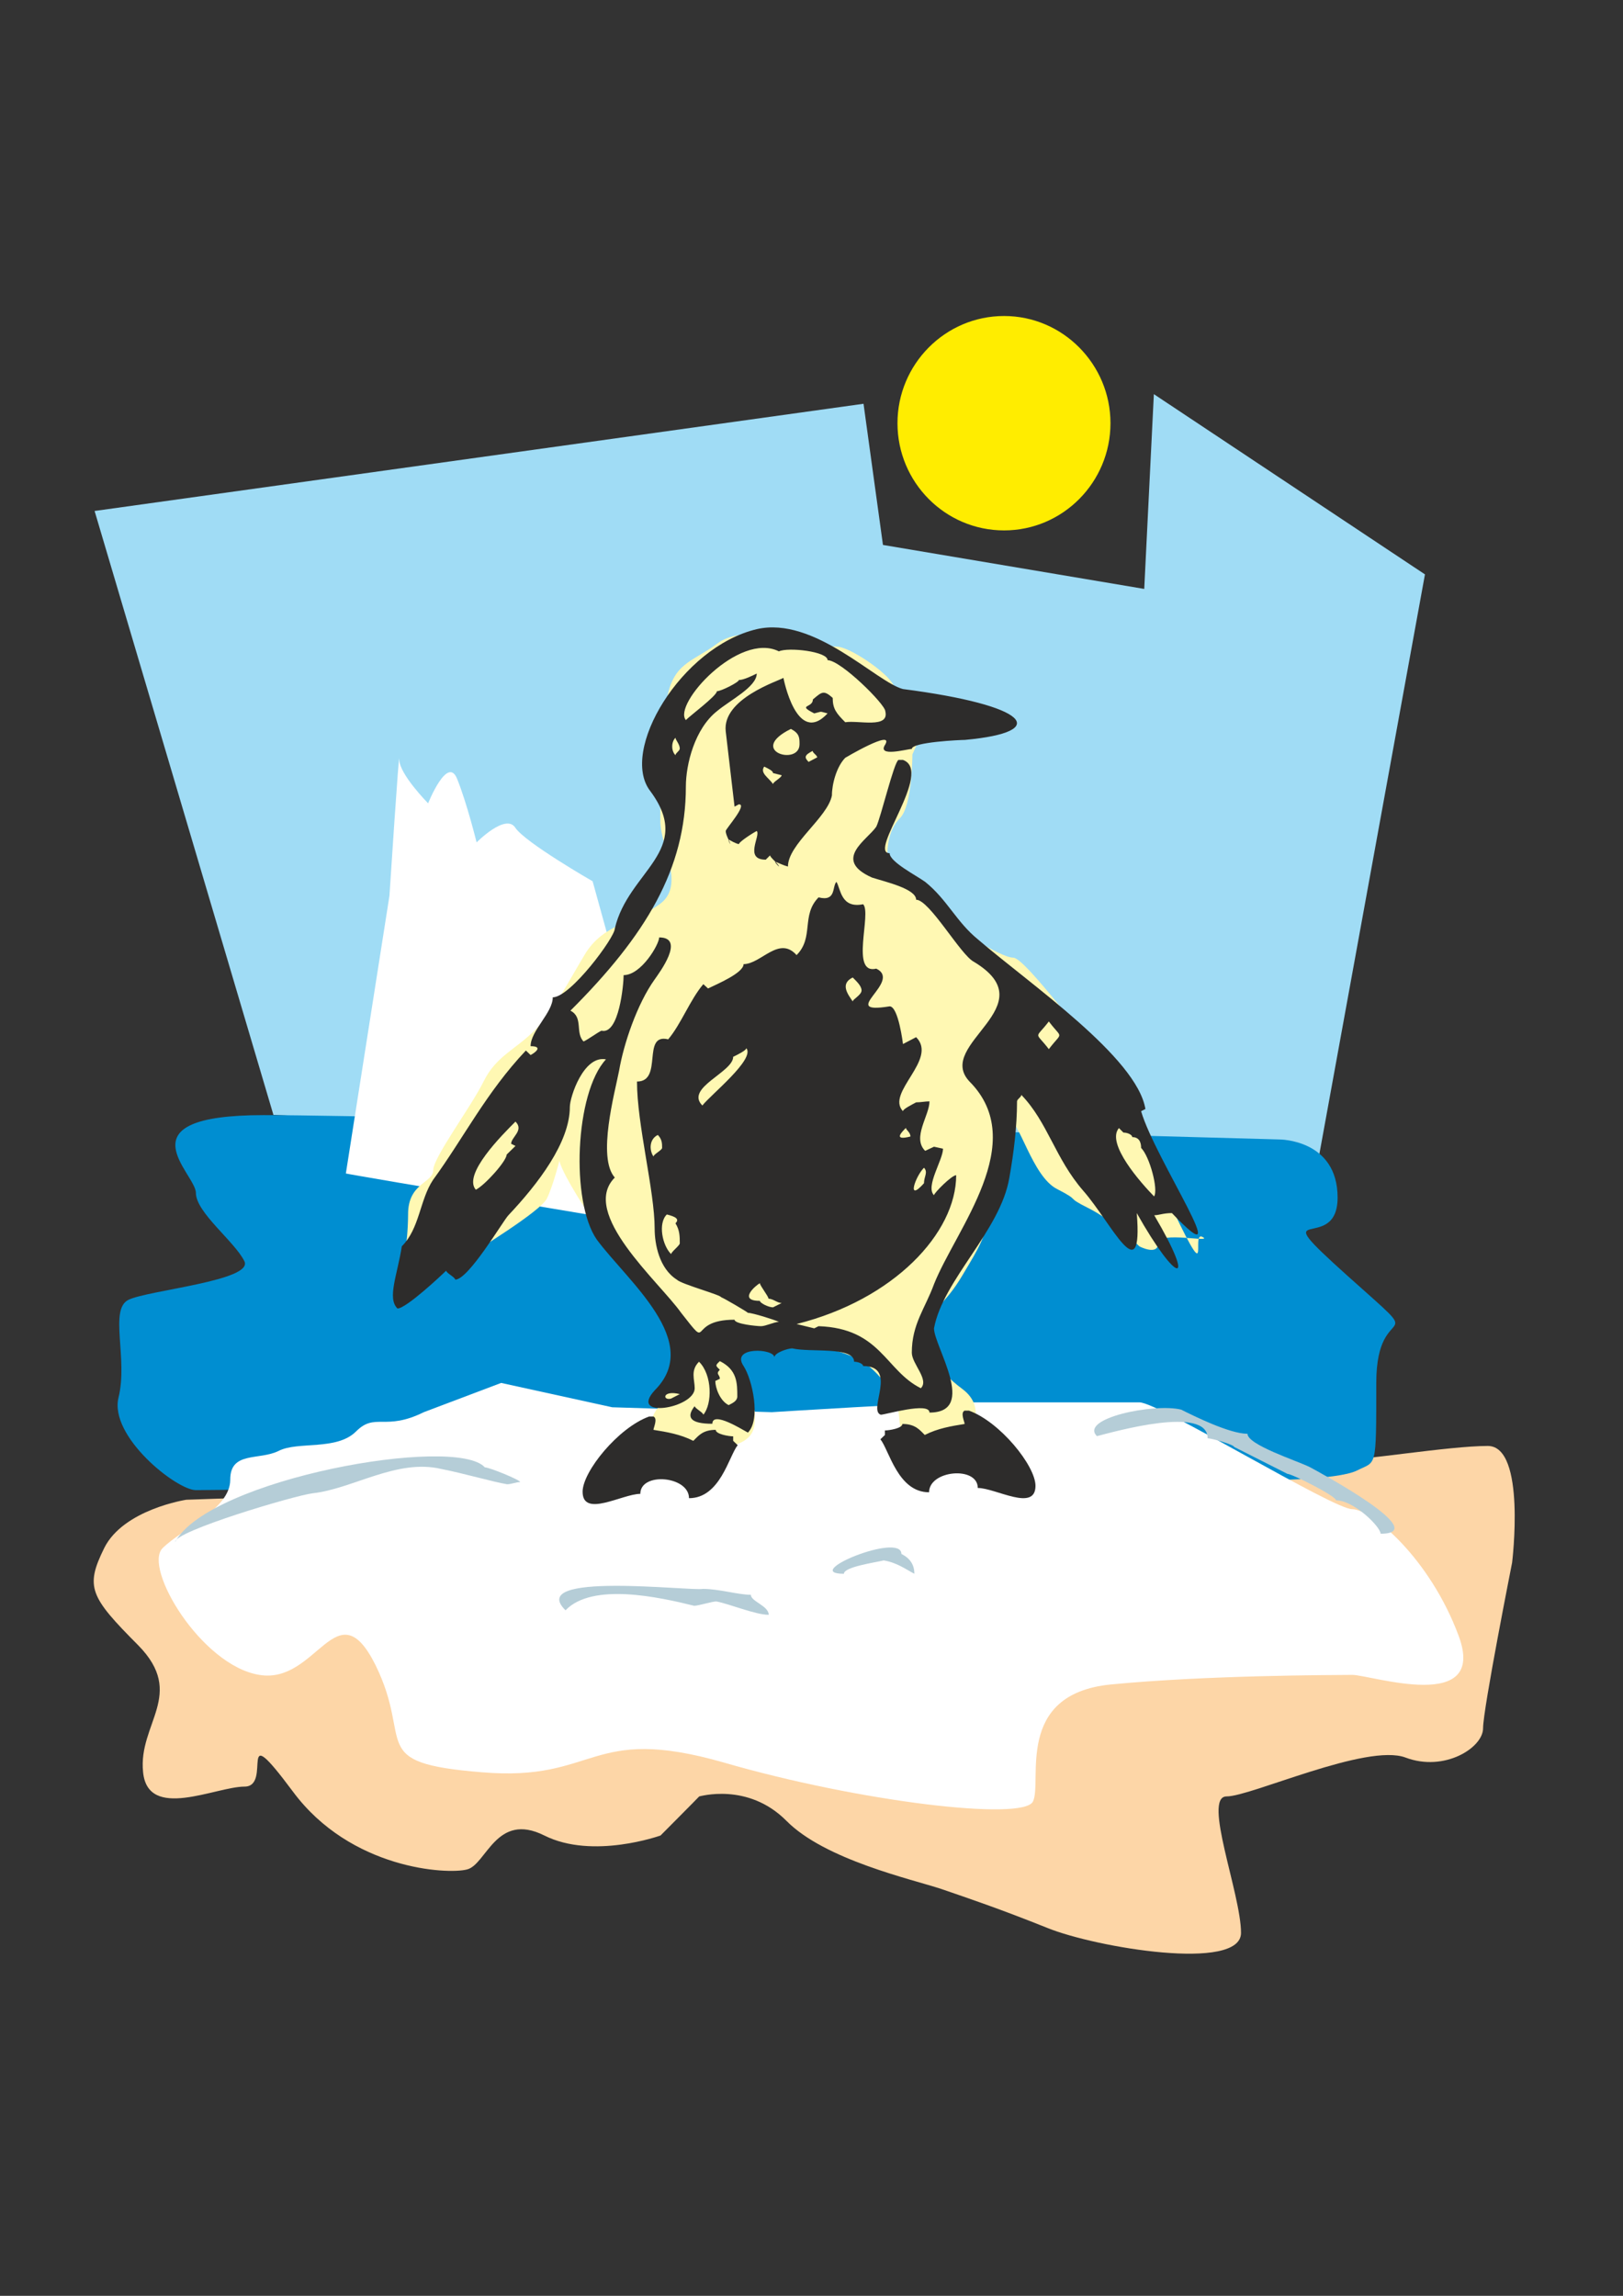 <?xml version="1.0" encoding="utf-8"?>
<!-- Created by UniConvertor 2.0rc4 (https://sk1project.net/) -->
<svg xmlns="http://www.w3.org/2000/svg" height="841.89pt" viewBox="0 0 595.276 841.89" width="595.276pt" version="1.1" xmlns:xlink="http://www.w3.org/1999/xlink" id="227dad00-f611-11ea-9a38-dcc15c148e23">

<rect x="0" y="0" width="595.276" height="841.89" fill="#333333" stroke="none"/>

<g>
	<path style="fill:#a0dcf5;" d="M 100.286,408.849 L 34.694,187.377 316.718,148.065 323.846,199.833 419.678,215.961 423.206,144.537 522.638,210.633 483.614,424.833 100.286,408.849 Z" />
	<path style="fill:#fdd6a7;" d="M 68.318,549.969 C 68.318,549.969 45.278,553.497 38.222,567.681 31.166,582.009 32.966,585.537 50.75,603.393 68.318,621.321 50.606,632.049 52.478,649.833 54.206,667.761 78.974,655.233 89.63,655.161 100.286,655.233 86.174,628.449 107.414,656.961 128.654,685.617 164.15,687.417 171.278,685.545 178.406,683.817 181.934,664.233 199.646,673.089 217.43,682.017 242.27,673.089 242.27,673.089 242.27,673.089 256.454,658.833 256.454,658.761 256.454,658.833 274.238,653.433 288.422,667.689 302.534,682.017 334.502,689.145 345.158,692.673 355.814,696.345 366.398,699.873 384.182,707.001 401.966,714.201 455.174,723.129 455.174,708.801 455.174,694.545 440.99,658.833 449.846,658.761 458.702,658.833 501.254,639.177 515.51,644.505 529.766,649.905 543.95,640.905 543.95,633.777 543.95,626.721 554.606,573.081 554.606,573.009 554.606,573.081 559.862,530.241 545.678,530.241 531.494,530.241 499.598,535.641 488.942,535.641 478.286,535.641 68.318,549.969 68.318,549.969 L 68.318,549.969 Z" />
	<path style="fill:#008ed1;" d="M 71.846,546.441 C 64.79,546.441 39.95,526.785 43.478,512.457 47.006,498.201 39.95,480.273 47.078,476.673 54.134,473.145 93.158,469.617 89.63,462.489 86.102,455.289 71.846,444.633 71.846,437.433 71.846,430.305 43.55,408.921 96.686,408.921 149.966,408.921 469.286,417.849 469.286,417.849 469.286,417.849 490.598,417.777 490.598,439.161 490.598,460.689 462.302,439.161 494.198,467.817 526.094,496.401 504.782,474.945 504.782,507.129 504.782,539.241 504.854,535.641 497.726,539.241 490.598,542.841 462.23,542.841 462.23,542.841 L 71.846,546.441 Z" />
	<path style="fill:#ffffff;" d="M 126.854,430.305 L 142.838,328.497 C 142.838,328.497 146.438,273.129 146.438,278.529 146.438,283.857 157.022,294.585 157.022,294.585 157.022,294.585 164.15,276.729 167.678,285.657 171.278,294.585 174.806,308.913 174.806,308.913 174.806,308.913 185.462,298.113 188.99,303.513 192.518,308.913 217.358,323.169 217.358,323.169 L 252.854,451.617 C 252.854,451.617 125.198,430.305 126.854,430.305 L 126.854,430.305 Z" />
	<path style="fill:#ffffff;" d="M 224.558,516.057 L 183.806,507.129 155.438,517.857 C 141.182,524.913 137.654,517.857 130.598,524.913 123.47,532.041 109.286,528.441 102.23,532.041 95.03,535.641 84.374,532.041 84.446,542.697 84.374,553.497 66.662,560.625 59.606,567.753 52.478,574.953 73.79,610.737 95.102,614.193 116.342,617.793 123.47,582.081 137.726,610.593 151.838,639.249 134.054,646.449 176.75,649.905 219.302,653.505 215.774,632.121 265.382,646.305 314.99,660.705 375.326,667.905 378.854,660.633 382.454,653.505 371.798,621.321 407.294,617.721 442.79,614.265 488.87,614.265 495.998,614.193 503.126,614.265 545.606,628.593 535.022,599.937 524.438,571.353 503.054,553.497 495.998,553.425 488.942,553.497 425.078,514.257 417.95,514.257 410.822,514.257 385.982,514.257 378.854,514.257 371.798,514.257 368.198,514.257 354.014,514.257 339.83,514.257 283.094,517.857 283.094,517.857 L 224.558,516.057 Z" />
	<path style="fill:#fff8b3;" d="M 339.254,266.217 C 339.254,266.217 329.894,255.849 327.662,251.169 325.358,246.489 311.462,237.129 306.926,237.129 302.246,237.129 297.638,234.825 293.174,234.825 288.422,234.825 272.222,229.065 263.006,236.049 253.718,242.961 246.806,242.961 244.502,256.929 242.198,270.897 242.198,291.777 242.198,301.065 242.198,310.497 251.414,324.393 242.198,331.377 232.91,338.433 221.39,338.505 214.478,350.025 207.494,361.689 202.886,371.049 195.974,377.961 188.99,384.945 181.934,387.321 177.398,396.537 172.79,405.897 158.822,424.545 158.894,429.153 158.822,433.833 149.606,433.761 149.678,445.353 149.606,457.089 147.302,466.449 147.374,466.377 147.302,466.449 161.126,467.601 168.182,462.849 175.022,458.313 198.206,444.273 200.582,439.521 202.814,434.985 205.19,425.625 205.19,425.625 205.19,425.625 205.118,429.153 219.086,450.033 232.91,471.057 242.198,478.113 242.198,478.041 242.198,478.113 249.11,503.673 249.182,503.601 249.11,503.673 246.806,510.657 242.198,515.265 237.518,519.945 237.59,526.929 242.198,529.233 246.806,531.609 258.398,532.761 267.686,530.385 276.902,528.153 276.902,523.473 276.902,518.721 276.902,514.113 269.918,495.537 269.99,495.465 269.918,495.537 281.51,489.705 297.638,493.161 313.838,496.689 318.446,499.065 325.43,508.281 332.342,517.641 327.734,522.321 332.342,526.929 336.95,531.609 355.454,535.137 355.454,530.385 355.454,525.777 362.294,516.417 353.078,509.433 343.79,502.521 339.254,495.537 341.486,486.177 343.79,476.889 346.094,479.265 353.078,467.529 359.99,455.937 360.062,455.937 364.67,441.897 369.278,428.001 369.278,425.697 369.278,418.713 369.278,411.729 364.598,408.345 369.278,409.425 373.958,410.577 378.494,431.457 387.782,436.065 396.998,440.817 390.158,438.513 399.374,443.121 408.662,447.801 417.878,457.089 417.878,457.017 417.878,457.089 424.79,460.617 424.79,455.865 424.79,451.257 445.598,456.009 440.99,453.561 436.382,451.257 445.67,476.889 427.166,437.289 408.662,397.833 408.59,388.401 403.982,386.097 399.374,383.865 376.19,351.177 371.582,351.177 366.974,351.177 348.542,339.585 346.166,334.905 343.79,330.297 325.358,320.937 325.43,316.185 325.358,311.649 325.43,304.665 330.11,299.985 334.646,295.377 334.646,276.657 334.646,276.657 L 339.254,266.217 Z" />
	<path style="fill:#2d2c2b;" d="M 373.022,403.881 C 373.022,403.089 374.606,402.297 374.606,401.505 384.326,411.585 386.99,424.833 397.358,436.713 407.654,448.449 419.246,473.937 416.942,444.849 431.63,470.985 439.118,472.425 423.35,445.641 425.006,445.641 426.662,444.849 429.83,444.849 454.742,470.913 423.638,425.121 418.526,407.481 L 420.11,406.689 C 416.942,387.681 377.774,360.897 358.766,344.553 350.702,338.001 347.462,329.937 339.326,323.385 336.014,321.009 326.294,316.041 326.294,312.873 318.158,312.873 342.566,282.777 331.19,278.673 L 329.534,278.673 C 327.878,279.465 323.054,299.841 321.398,303.153 318.158,307.977 305.126,315.249 319.814,321.801 324.71,323.385 336.014,325.905 336.014,329.937 340.91,329.937 352.358,350.241 357.182,352.689 384.326,369.033 342.566,382.857 355.598,396.609 377.774,418.929 350.702,450.537 342.566,470.913 339.326,479.841 334.43,485.529 334.43,496.041 334.43,500.145 340.91,505.905 337.742,509.073 324.71,502.593 323.054,487.113 300.23,486.321 L 298.646,487.113 292.166,485.529 C 327.878,476.601 350.702,452.121 350.702,430.953 349.046,430.953 342.566,437.505 342.566,438.297 339.326,435.057 345.878,425.337 345.878,421.233 L 342.566,420.513 339.326,422.025 C 334.43,417.201 340.91,409.065 340.91,403.881 339.254,403.881 337.742,404.241 336.014,404.241 334.43,405.105 331.19,406.689 331.19,407.481 324.71,400.713 344.15,388.473 336.014,380.337 L 331.19,382.857 C 331.19,382.857 329.534,369.033 326.294,369.033 306.782,372.201 331.19,359.961 321.398,355.209 311.678,357.585 319.814,334.833 316.574,331.593 308.366,333.249 308.366,325.905 306.782,323.385 305.126,325.113 306.782,330.729 300.23,329.073 293.75,335.625 298.646,343.761 292.166,350.241 285.686,342.969 279.134,353.553 272.726,353.553 272.726,356.793 262.934,360.897 259.694,362.481 L 257.966,360.897 C 253.142,366.513 249.83,375.513 245.078,381.129 235.214,378.753 243.35,396.609 233.63,396.609 233.63,412.377 240.11,436.713 240.11,450.537 240.11,456.225 241.766,465.153 248.246,469.257 249.83,470.913 264.518,474.873 264.518,475.737 265.022,475.737 274.31,481.209 274.31,481.425 275.966,481.425 284.03,483.945 285.686,484.737 284.03,484.737 280.862,486.321 279.134,486.321 277.55,486.321 269.414,485.529 269.414,483.945 251.558,483.945 261.278,496.041 249.83,481.425 241.766,470.049 212.462,444.849 225.494,431.817 218.942,424.473 225.494,400.713 227.078,392.577 228.734,382.857 233.63,368.241 240.11,359.169 241.766,356.793 251.558,343.761 241.766,343.761 241.766,346.281 235.214,357.585 228.734,357.585 228.734,360.897 227.078,379.545 220.598,377.961 218.942,378.753 215.774,381.129 214.046,381.921 210.878,378.753 214.046,373.065 209.222,370.617 236.942,342.969 251.558,318.561 251.558,288.465 251.558,280.257 254.798,267.297 262.934,260.817 267.83,256.713 277.55,251.889 277.55,246.993 275.966,247.785 272.726,249.369 270.998,249.369 270.998,250.161 264.518,253.473 262.934,253.473 262.934,255.129 253.142,262.401 251.558,264.057 246.662,258.297 270.998,231.513 285.686,238.857 288.998,237.273 303.542,238.857 303.542,242.097 308.366,242.097 324.71,258.297 324.71,260.817 326.294,267.297 314.846,264.057 310.022,264.849 306.782,261.609 305.414,259.953 305.414,255.921 302.102,252.969 301.454,253.689 298.142,256.497 298.142,259.737 292.166,258.297 298.646,261.609 301.958,260.817 300.23,260.817 303.542,261.609 292.166,273.849 287.342,248.577 287.342,248.577 285.542,249.729 264.878,256.209 266.174,268.161 L 269.414,295.809 270.998,294.945 C 274.31,294.945 266.174,303.945 266.174,304.737 266.174,306.321 267.83,308.769 267.83,309.561 266.174,306.321 267.83,308.769 270.998,309.561 270.998,308.769 275.966,305.529 277.55,304.737 279.134,306.321 272.726,315.249 280.862,315.249 L 282.446,313.665 C 282.446,314.457 285.686,316.905 285.686,317.769 282.446,314.457 285.686,316.905 288.998,317.769 288.998,309.561 303.542,299.841 305.126,291.705 305.126,287.601 306.782,281.193 310.022,277.881 310.022,277.881 327.878,267.297 324.71,272.985 321.398,277.881 332.846,274.641 334.43,274.641 334.43,272.121 352.358,271.329 353.942,271.329 385.766,268.377 377.414,258.657 331.19,252.681 321.398,250.161 298.646,225.825 277.55,230.721 249.83,237.273 227.078,275.433 238.526,290.121 254.798,312.081 230.39,319.353 225.494,340.521 225.494,343.761 209.222,365.721 202.742,365.721 202.742,371.409 194.606,377.961 194.606,383.649 199.43,383.649 196.19,386.097 194.606,386.889 L 192.878,385.233 C 178.262,400.713 170.126,417.201 158.822,432.681 153.926,440.025 153.926,450.537 147.374,457.017 145.79,467.385 141.902,476.097 145.79,479.841 148.958,479.841 161.99,467.601 163.646,465.945 163.646,466.809 166.958,468.393 166.958,469.257 171.854,469.257 184.526,447.657 186.47,445.641 197.342,434.121 209.006,418.929 209.006,405.897 209.006,402.297 214.046,386.889 222.254,388.473 210.878,400.713 209.222,440.817 218.942,454.641 230.39,470.049 257.966,492.009 240.11,509.865 230.39,520.521 254.798,516.417 254.798,509.073 254.798,505.905 253.142,502.593 256.382,499.353 261.278,504.177 261.278,514.833 257.966,518.793 257.966,518.001 254.798,516.417 254.798,515.625 251.558,519.729 253.142,522.105 261.278,522.105 261.278,517.209 272.726,524.553 274.31,525.345 279.134,520.521 275.966,505.905 272.726,500.937 267.83,493.665 284.03,494.457 284.03,497.769 284.03,496.041 288.998,494.457 290.582,494.457 297.062,496.041 313.262,493.665 313.262,499.353 314.846,499.353 316.574,500.145 316.574,500.937 329.534,500.937 318.158,517.209 323.054,518.793 324.71,518.793 340.91,513.969 340.91,518.001 358.766,518.001 342.566,493.665 342.566,487.113 345.878,469.257 366.974,451.329 370.214,431.817 371.798,422.889 373.022,413.169 373.022,403.881 L 373.022,403.881 Z" />
	<path style="fill:#fff8b3;" d="M 293.246,272.913 C 293.246,281.049 273.806,275.361 290.078,267.297 293.246,268.953 293.246,270.537 293.246,272.913 L 293.246,272.913 Z" />
	<path style="fill:#fff8b3;" d="M 286.694,284.289 C 286.694,285.153 283.526,286.737 283.526,287.529 281.942,285.153 278.63,283.497 280.286,281.121 281.942,281.913 283.526,282.705 283.526,283.497 L 286.694,284.289 Z" />
	<path style="fill:#fff8b3;" d="M 299.726,277.737 L 296.558,279.393 C 294.974,277.737 294.974,276.945 298.07,275.361 298.07,276.153 299.726,276.945 299.726,277.737 L 299.726,277.737 Z" />
	<path style="fill:#fff8b3;" d="M 249.326,274.497 C 249.326,275.361 247.742,276.153 247.742,276.945 246.158,275.361 246.158,272.121 247.742,270.537 247.742,271.329 249.326,272.913 249.326,274.497 L 249.326,274.497 Z" />
	<path style="fill:#fff8b3;" d="M 315.998,363.201 C 315.998,364.857 312.758,366.441 312.758,367.233 311.174,364.857 307.862,360.825 312.758,358.449 314.342,360.033 315.998,361.617 315.998,363.201 L 315.998,363.201 Z" />
	<path style="fill:#fff8b3;" d="M 268.91,387.537 C 270.566,386.745 273.734,385.161 273.734,384.369 277.046,388.401 260.846,401.289 257.606,405.393 251.126,398.913 268.91,393.225 268.91,387.537 L 268.91,387.537 Z" />
	<path style="fill:#fff8b3;" d="M 242.846,420.945 C 242.846,421.737 239.678,423.321 239.678,424.113 238.094,421.737 238.094,417.777 241.262,416.193 242.846,417.777 242.846,419.361 242.846,420.945 L 242.846,420.945 Z" />
	<path style="fill:#fff8b3;" d="M 338.894,433.905 C 332.414,441.177 335.654,431.457 338.894,428.217 340.478,429.873 338.894,431.457 338.894,433.905 L 338.894,433.905 Z" />
	<path style="fill:#fff8b3;" d="M 333.926,416.769 C 327.446,418.425 330.686,415.185 332.27,413.601 332.27,414.393 333.926,415.185 333.926,416.769 L 333.926,416.769 Z" />
	<path style="fill:#fff8b3;" d="M 249.326,455.937 C 249.326,456.729 246.158,459.105 246.158,459.897 242.918,456.729 241.262,448.593 244.574,445.353 247.742,446.145 249.326,447.009 247.742,448.593 249.326,451.113 249.326,453.489 249.326,455.937 L 249.326,455.937 Z" />
	<path style="fill:#fff8b3;" d="M 281.87,476.241 C 283.526,476.241 285.11,477.825 286.694,477.825 L 283.526,479.409 C 281.87,479.409 278.702,477.825 278.702,477.033 270.566,477.033 277.118,471.417 278.702,470.553 278.702,471.417 281.87,475.377 281.87,476.241 L 281.87,476.241 Z" />
	<path style="fill:#fff8b3;" d="M 270.422,512.097 C 270.422,513.681 268.838,514.473 267.254,515.265 264.014,513.681 262.358,508.857 262.358,506.409 L 264.014,505.617 C 264.014,503.961 262.358,503.961 264.014,502.305 262.358,500.721 262.358,500.721 264.014,499.137 270.422,502.305 270.422,507.273 270.422,512.097 L 270.422,512.097 Z" />
	<path style="fill:#2d2c2b;" d="M 268.91,528.369 L 268.91,526.713 C 267.326,526.713 262.502,525.921 262.502,524.337 257.606,524.337 256.022,526.713 254.294,528.369 249.47,525.921 244.574,525.129 239.678,524.337 239.678,523.545 241.334,520.233 239.678,519.441 L 238.094,519.441 C 226.718,523.545 213.686,539.673 213.686,547.017 213.686,556.737 228.302,547.809 234.854,547.809 234.854,539.673 252.71,541.257 252.71,549.393 264.158,549.393 267.326,533.985 270.566,529.953 L 268.91,528.369 Z" />
	<path style="fill:#2d2c2b;" d="M 324.566,526.209 L 324.566,524.553 C 326.15,524.553 330.974,523.761 330.974,522.177 335.87,522.177 337.454,524.553 339.182,526.209 344.006,523.761 348.902,522.969 353.798,522.177 353.798,521.385 352.142,518.073 353.798,517.281 L 355.382,517.281 C 366.758,521.385 379.79,537.513 379.79,544.857 379.79,554.577 365.174,545.649 358.622,545.649 358.622,537.513 340.766,539.097 340.766,547.233 329.318,547.233 326.15,531.825 322.91,527.793 L 324.566,526.209 Z" />
	<path style="fill:#fff8b3;" d="M 246.086,512.889 C 242.918,513.681 242.918,509.649 249.326,511.233 L 246.086,512.889 Z" />
	<path style="fill:#fff8b3;" d="M 185.822,423.393 C 185.822,425.769 177.758,434.697 174.518,436.281 169.622,430.665 184.238,416.121 189.062,411.297 192.302,414.537 187.478,416.985 187.478,419.433 L 189.062,420.225 185.822,423.393 Z" />
	<path style="fill:#fff8b3;" d="M 418.526,420.945 C 421.694,424.113 424.934,436.353 423.278,438.729 418.526,433.833 405.566,419.361 410.39,413.673 L 412.046,415.329 C 413.702,415.329 415.286,416.193 415.286,416.985 418.526,416.985 418.526,420.153 418.526,420.945 L 418.526,420.945 Z" />
	<path style="fill:#fff8b3;" d="M 384.686,384.729 C 379.502,377.961 379.502,381.345 384.686,374.577 389.798,381.345 389.798,377.961 384.686,384.729 L 384.686,384.729 Z" />
	<path style="fill:#b5cdd7;" d="M 177.83,538.089 C 167.174,526.209 76.958,542.193 64.214,565.449 64.214,561.417 108.134,548.385 114.686,547.593 129.302,546.009 145.574,534.849 161.774,538.665 169.91,540.249 181.07,543.489 185.966,544.281 187.622,544.281 189.206,543.489 190.79,543.489 190.79,542.697 179.486,538.089 177.83,538.089 L 177.83,538.089 Z" />
	<path style="fill:#b5cdd7;" d="M 257.822,582.657 C 252.926,583.521 192.734,576.177 207.422,590.505 217.214,580.281 241.55,585.609 254.582,588.849 256.238,588.849 261.134,587.265 262.718,587.265 267.254,588.057 277.046,592.161 281.942,592.161 281.942,588.849 275.39,587.265 275.39,584.817 270.71,584.817 263.726,582.657 257.822,582.657 L 257.822,582.657 Z" />
	<path style="fill:#b5cdd7;" d="M 330.614,569.841 C 330.614,561.705 293.246,577.113 309.518,577.113 309.518,574.593 320.822,573.009 324.134,572.217 328.958,573.009 332.198,575.457 335.366,577.113 335.366,573.801 333.782,571.425 330.614,569.841 L 330.614,569.841 Z" />
	<path style="fill:#b5cdd7;" d="M 433.214,516.921 C 423.422,514.473 395.774,520.089 402.326,526.641 408.806,524.985 442.934,515.265 442.934,527.433 444.518,527.433 452.654,529.809 452.654,530.601 L 472.166,540.465 C 473.822,540.465 490.022,548.601 490.022,550.185 496.574,550.185 506.366,559.905 506.366,562.425 525.806,562.425 483.542,539.673 480.302,537.945 475.406,535.569 457.55,529.809 457.55,525.777 450.998,525.777 437.966,519.297 433.214,516.921 L 433.214,516.921 Z" />
	<path style="fill:#ffed00;" d="M 368.27,115.881 C 389.798,115.881 407.294,133.593 407.294,155.193 407.294,176.865 389.798,194.505 368.27,194.505 346.67,194.505 329.174,176.865 329.174,155.193 329.174,133.593 346.67,115.881 368.27,115.881 L 368.27,115.881 Z" />
</g>
</svg>